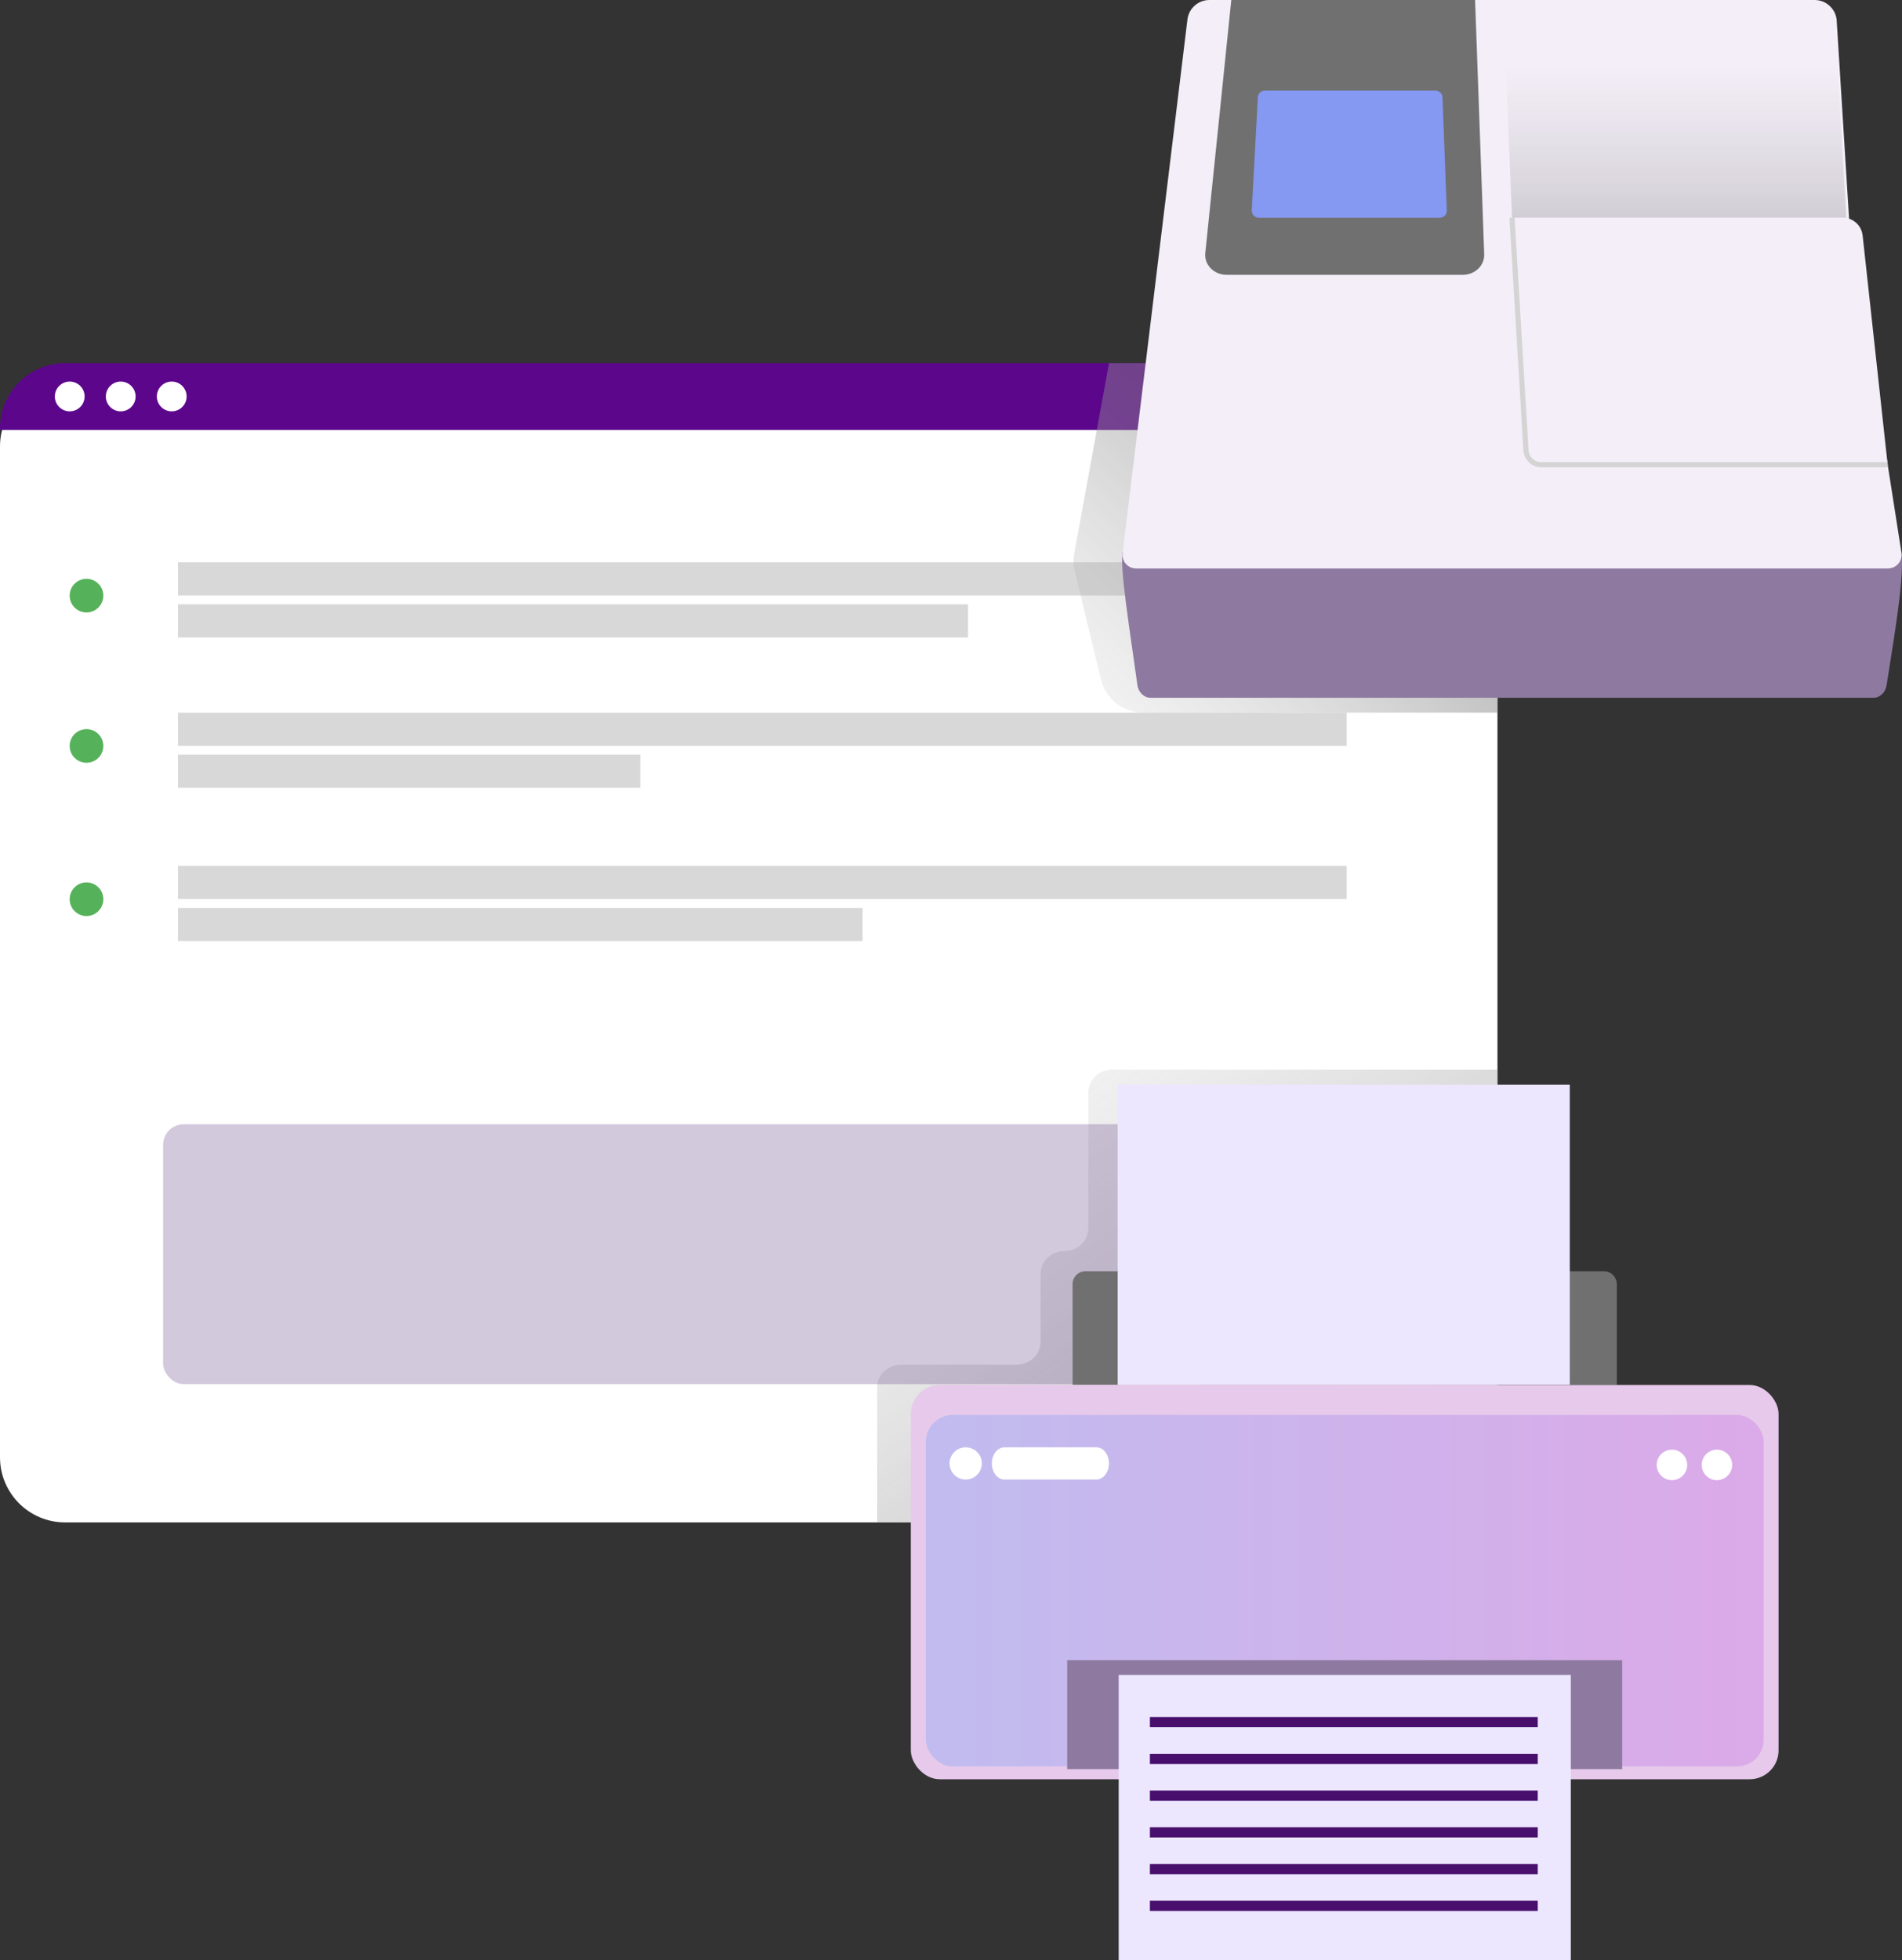 <?xml version="1.0" encoding="UTF-8"?>
<svg xmlns="http://www.w3.org/2000/svg" xmlns:xlink="http://www.w3.org/1999/xlink" width="372.94" height="384.3" viewBox="0 0 372.94 384.3">
  <rect x="0" y="0" width="372.94" height="384.3" fill="#333333" stroke="none"/>
  <defs>
    <style>.g{fill:#5c068c;}.h{fill:#735191;opacity:.31;}.h,.i{isolation:isolate;}.j{stroke:#d4d4d4;}.j,.k{fill:none;stroke-miterlimit:10;}.l{fill:#e6c9eb;}.m{fill:#56b25a;}.n{fill:#fff;}.o{fill:url(#c);}.p{fill:#f3eef7;}.i{fill:#d8d8d8;}.q{fill:#8e7aa0;}.r{fill:url(#e);}.s{fill:url(#f);}.k{stroke:#480f6c;stroke-width:2px;}.t{fill:#ece7ff;}.u{opacity:.2;}.v{fill:url(#b);}.w{fill:#8598f2;}.x{fill:#707070;}</style>
    <linearGradient id="b" x1="365.04" y1="433.33" x2="155.17" y2="148.9" gradientUnits="userSpaceOnUse">
      <stop offset="0" stop-color="#000"></stop>
      <stop offset="1" stop-color="#fff" stop-opacity="0"></stop>
    </linearGradient>
    <linearGradient id="c" x1="337.45" y1="23.54" x2="184.95" y2="176.05" xlink:href="#b"></linearGradient>
    <linearGradient id="e" x1="181.54" y1="311.87" x2="345.8" y2="311.87" gradientUnits="userSpaceOnUse">
      <stop offset="0" stop-color="#2a85ff" stop-opacity=".2"></stop>
      <stop offset="1" stop-color="#b12adb" stop-opacity=".2"></stop>
    </linearGradient>
    <linearGradient id="f" x1="328.43" y1="-33.14" x2="328.43" y2="66.82" gradientUnits="userSpaceOnUse">
      <stop offset=".46" stop-color="#727272" stop-opacity="0"></stop>
      <stop offset=".76" stop-color="#4d4d4d"></stop>
    </linearGradient>
  </defs>
  <g id="a">
    <path class="n" d="M293.62,83.77v201.94c0,7.05-5.72,12.77-12.77,12.77H12.77C5.72,298.49,0,292.77,0,285.72V87.55C0,80.5,5.72,74.78,12.77,74.78h271.86c4.97,0,8.99,4.03,8.99,8.99h0Z"></path>
    <path class="g" d="M293.62,83.97v.33H0v-.33c0-7.05,5.72-12.77,12.77-12.77h268.08c7.04,0,12.76,5.7,12.77,12.75v.02Z"></path>
    <rect class="n" x="5.27" y="132.18" width="25.49" height="2.6"></rect>
    <rect class="n" x="5.27" y="138.48" width="22.54" height="2.6"></rect>
    <rect class="n" x="5.27" y="144.78" width="27.39" height="2.6"></rect>
    <rect class="n" x="5.27" y="151.07" width="27.39" height="2.6"></rect>
    <rect class="n" x="5.27" y="157.37" width="19.56" height="2.6"></rect>
    <rect class="n" x="5.27" y="163.67" width="24.16" height="2.6"></rect>
    <rect class="n" x="5.27" y="169.97" width="26.71" height="2.6"></rect>
    <rect class="n" x="5.27" y="176.27" width="25.49" height="2.6"></rect>
    <rect class="n" x="5.27" y="182.56" width="22.54" height="2.6"></rect>
    <rect class="n" x="5.27" y="188.86" width="25.49" height="2.6"></rect>
    <circle class="n" cx="13.67" cy="77.73" r="2.92"></circle>
    <circle class="n" cx="23.67" cy="77.73" r="2.92"></circle>
    <circle class="n" cx="33.67" cy="77.73" r="2.92"></circle>
    <path class="v" d="M293.62,209.73h-75.55c-2.59,0-4.68,2-4.68,4.47v26.62c0,2.47-2.1,4.47-4.68,4.47h0c-2.59,0-4.68,2-4.68,4.47v13.33c0,2.47-2.1,4.47-4.68,4.47h-22.68c-2.59,0-4.68,2-4.68,4.47v26.44h121.64v-88.76Z"></path>
    <rect class="i" x="34.9" y="110.25" width="229.13" height="6.5"></rect>
    <rect class="i" x="34.9" y="118.48" width="154.91" height="6.5"></rect>
    <circle class="m" cx="16.96" cy="116.78" r="3.3"></circle>
    <rect class="i" x="34.9" y="139.73" width="229.13" height="6.5"></rect>
    <rect class="i" x="34.9" y="147.95" width="90.66" height="6.5"></rect>
    <circle class="m" cx="16.96" cy="146.25" r="3.3"></circle>
    <rect class="i" x="34.9" y="169.77" width="229.13" height="6.5"></rect>
    <rect class="i" x="34.9" y="178" width="134.23" height="6.5"></rect>
    <circle class="m" cx="16.96" cy="176.3" r="3.3"></circle>
    <rect class="h" x="31.98" y="220.42" width="229.13" height="50.96" rx="4.04" ry="4.04"></rect>
    <path class="o" d="M217.45,71.2l-6.81,37.28c-.21,1.17-.18,2.37.1,3.52l5.14,21.23c.92,3.81,4.33,6.49,8.25,6.49h69.49v-68.52h-76.17Z"></path>
  </g>
  <g id="d">
    <rect class="l" x="178.59" y="271.54" width="170.15" height="77.3" rx="5.67" ry="5.67"></rect>
    <rect class="r" x="181.54" y="277.42" width="164.27" height="68.9" rx="5.26" ry="5.26"></rect>
    <circle class="n" cx="336.65" cy="287.21" r="2.99"></circle>
    <circle class="n" cx="327.83" cy="287.21" r="2.99"></circle>
    <circle class="n" cx="189.35" cy="286.92" r="3.16"></circle>
    <path class="n" d="M196.95,290.08c-1.37,0-2.47-1.42-2.47-3.16s1.11-3.16,2.47-3.16h18.02c1.37,0,2.47,1.42,2.47,3.16s-1.11,3.16-2.47,3.16h-18.02Z"></path>
    <path class="x" d="M212.85,249.23h101.63c1.4,0,2.54,1.14,2.54,2.54v19.73h-106.71v-19.73c0-1.4,1.14-2.54,2.54-2.54Z"></path>
    <rect class="t" x="219.15" y="212.67" width="88.65" height="58.82"></rect>
    <rect class="q" x="209.25" y="325.49" width="108.83" height="21.37"></rect>
    <rect class="t" x="219.35" y="328.39" width="88.65" height="55.91"></rect>
    <line class="k" x1="225.47" y1="373.66" x2="301.52" y2="373.66"></line>
    <line class="k" x1="225.47" y1="366.46" x2="301.52" y2="366.46"></line>
    <line class="k" x1="225.47" y1="359.25" x2="301.52" y2="359.25"></line>
    <line class="k" x1="225.47" y1="352.05" x2="301.52" y2="352.05"></line>
    <line class="k" x1="225.47" y1="344.85" x2="301.52" y2="344.85"></line>
    <line class="k" x1="225.47" y1="337.64" x2="301.52" y2="337.64"></line>
    <path class="q" d="M367.43,136.8h-141.91c-1.21,0-2.33-1.11-2.5-2.48-1.42-10.34-3.51-23.05-2.9-26.14h152.68c.67,4.65-1.25,15.76-2.88,26.14-.17,1.37-1.29,2.48-2.5,2.48Z"></path>
    <path class="p" d="M370.21,111.45h-147.46c-1.6,0-2.84-1.4-2.64-2.98L232.83,3.82C233.09,1.64,234.95,0,237.14,0h118.66C358,0,359.85,1.64,360.12,3.82l2.43,38.86,10.3,65.78c.19,1.59-1.04,2.98-2.64,2.98Z"></path>
    <path class="x" d="M286.82,53.88h-46.31c-2.48,0-4.41-1.97-4.18-4.25L241.43,0h47.8l1.79,49.86c.08,2.2-1.82,4.02-4.2,4.02Z"></path>
    <path class="w" d="M282.31,42.69h-35.5c-.78,0-1.41-.66-1.37-1.44l1.2-22.2c.04-.73.64-1.29,1.37-1.29h33.46c.73,0,1.34.58,1.37,1.31l.85,22.2c.03.78-.59,1.42-1.37,1.42Z"></path>
    <g class="u">
      <path class="s" d="M359.93,6.88c-.28-2.01-2.2-3.52-4.48-3.52h-60.59l1.62,39.33h65.53l-2.07-35.81Z"></path>
    </g>
    <path class="p" d="M370.13,91.11h-67.96c-1.54,0-2.87-1.25-2.96-2.8l-2.74-45.62h64.88c1.98,0,3.65,1.49,3.87,3.47l4.91,44.95Z"></path>
    <path class="j" d="M370.13,91.11h-67.96c-1.54,0-2.87-1.25-2.96-2.8l-2.74-45.62"></path>
  </g>
</svg>
